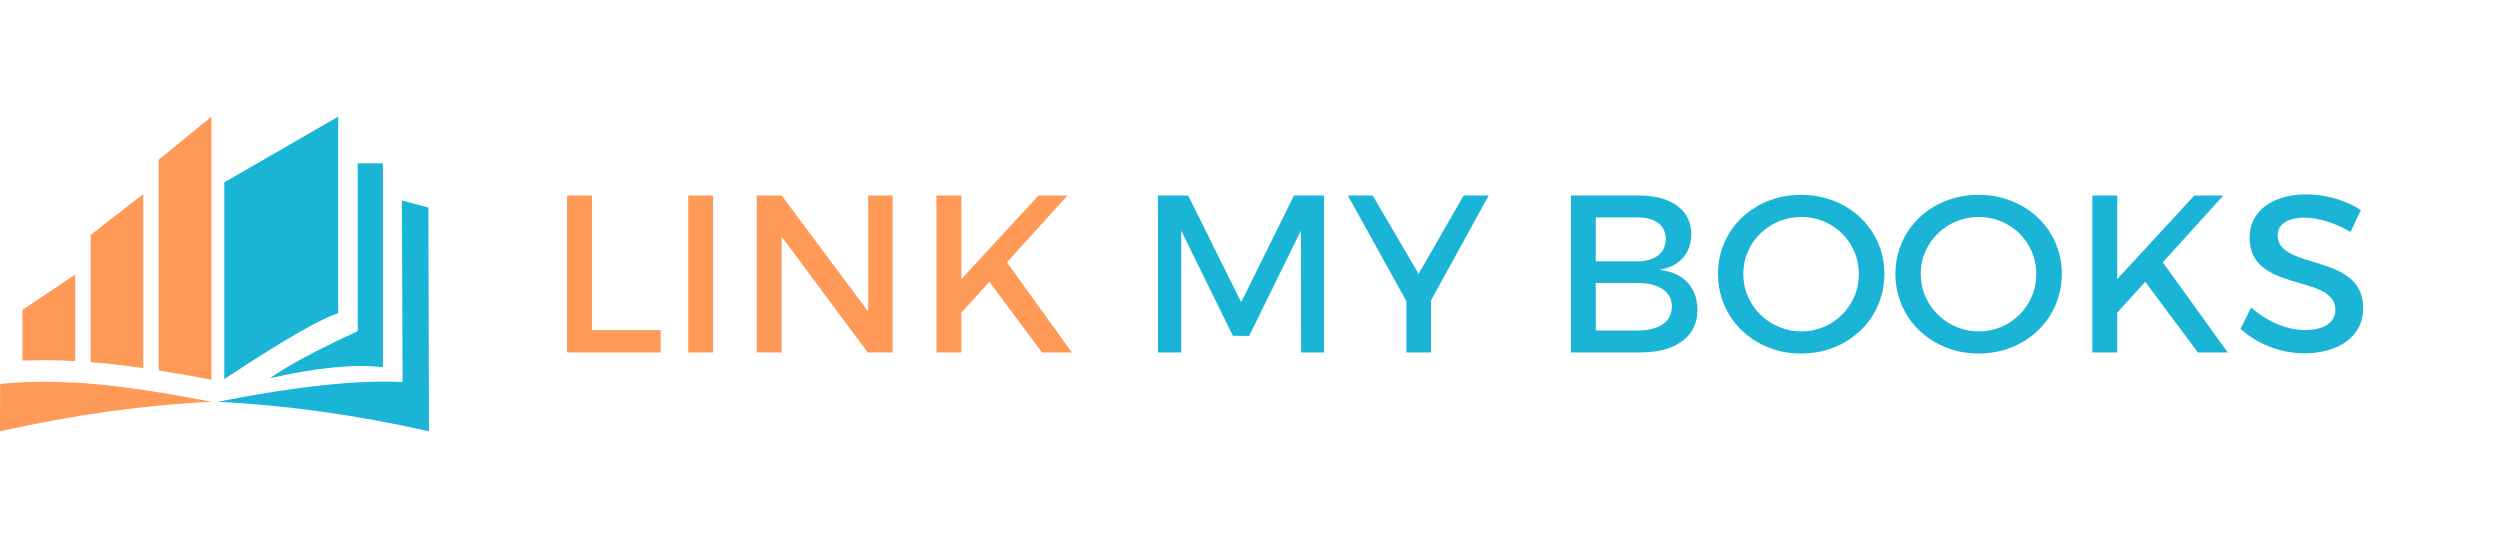 <svg width="450" height="100" viewBox="0 0 450 100" fill="none" xmlns="http://www.w3.org/2000/svg">
<g clip-path="url(#clip0_13_2682)">
<path fill-rule="evenodd" clip-rule="evenodd" d="M48.613 68.07C57.035 66.16 63.807 65.501 68.929 66.088C68.927 53.86 68.926 41.629 68.924 29.398H64.387V59.6C56.813 63.117 51.554 65.94 48.613 68.07Z" fill="#1AB4D7"/>
<path fill-rule="evenodd" clip-rule="evenodd" d="M38.054 72.322C29.507 70.642 22.097 69.547 15.826 69.029C11.98 68.741 8.39 68.653 5.051 68.767C4.955 68.77 4.855 68.774 4.756 68.774C3.117 68.836 1.538 68.945 0.023 69.103L0 77.631C13.126 74.68 25.811 72.911 38.054 72.322Z" fill="#FF9957"/>
<path fill-rule="evenodd" clip-rule="evenodd" d="M72.463 68.78C64.533 68.337 53.436 69.516 39.165 72.321C51.408 72.91 64.095 74.679 77.221 77.63C77.183 64.207 77.144 50.785 77.108 37.364C75.519 36.938 73.93 36.511 72.34 36.086C72.381 46.985 72.42 57.883 72.463 68.78Z" fill="#1AB4D7"/>
<path fill-rule="evenodd" clip-rule="evenodd" d="M40.375 68.228V32.828C47.206 28.885 54.034 24.945 60.864 21.001V56.392C57.781 57.314 50.951 61.259 40.375 68.228Z" fill="#1AB4D7"/>
<path fill-rule="evenodd" clip-rule="evenodd" d="M13.53 64.991V49.421L4.045 55.775V64.916L4.612 64.893L4.674 64.892H4.733C4.774 64.89 4.811 64.888 4.852 64.887L4.923 64.883C7.785 64.787 10.659 64.836 13.53 64.991Z" fill="#FF9957"/>
<path fill-rule="evenodd" clip-rule="evenodd" d="M16.306 42.297V65.174C19.466 65.438 22.631 65.81 25.791 66.262V34.923L16.306 42.297Z" fill="#FF9957"/>
<path fill-rule="evenodd" clip-rule="evenodd" d="M28.567 28.752V66.681C31.746 67.182 34.913 67.754 38.052 68.363V21L28.567 28.752Z" fill="#FF9957"/>
<path fill-rule="evenodd" clip-rule="evenodd" d="M405.217 55.352L403.292 59.201C404.267 60.081 405.348 60.831 406.499 61.464C407.746 62.142 409.066 62.666 410.434 63.028C411.85 63.41 413.299 63.596 414.762 63.603C416.205 63.596 417.666 63.442 419.051 63.037C420.257 62.692 421.403 62.17 422.414 61.424C423.328 60.743 424.065 59.902 424.591 58.89C425.136 57.842 425.368 56.696 425.374 55.524C425.368 54.439 425.209 53.319 424.743 52.33C424.335 51.474 423.77 50.737 423.045 50.128C422.309 49.517 421.494 49.018 420.62 48.628C419.708 48.219 418.766 47.868 417.808 47.572C416.866 47.282 415.923 46.989 414.975 46.701C414.128 46.435 413.282 46.123 412.482 45.732C411.8 45.402 411.168 44.963 410.677 44.38C410.193 43.789 409.984 43.092 409.972 42.33C409.984 41.682 410.172 41.086 410.596 40.591C411.04 40.074 411.65 39.74 412.29 39.533C413.092 39.266 413.961 39.177 414.8 39.177C415.631 39.177 416.469 39.287 417.278 39.453C418.264 39.647 419.233 39.959 420.17 40.319C421.184 40.717 422.163 41.205 423.102 41.76L424.958 37.819C424.076 37.245 423.136 36.769 422.163 36.37C421.076 35.929 419.946 35.589 418.79 35.358C417.601 35.113 416.387 34.987 415.169 34.987C413.753 34.987 412.332 35.146 410.968 35.532C409.811 35.867 408.703 36.367 407.738 37.098C406.866 37.758 406.159 38.565 405.663 39.543C405.15 40.556 404.932 41.651 404.928 42.779C404.937 43.843 405.099 44.955 405.576 45.918C405.984 46.759 406.549 47.484 407.273 48.071C408.017 48.664 408.832 49.147 409.71 49.519C410.628 49.915 411.567 50.251 412.522 50.532C413.47 50.81 414.419 51.097 415.365 51.377C416.214 51.632 417.058 51.94 417.859 52.325C418.549 52.658 419.18 53.096 419.664 53.692C420.155 54.288 420.36 55.002 420.365 55.767C420.365 56.506 420.155 57.183 419.685 57.757C419.189 58.359 418.511 58.743 417.778 58.994C416.849 59.312 415.825 59.411 414.842 59.411C413.738 59.411 412.638 59.227 411.576 58.921C410.404 58.587 409.283 58.101 408.219 57.504C407.14 56.9 406.138 56.172 405.217 55.352ZM395.612 63.438H400.991L389.301 47.221L400.201 35.192H394.987L381.098 50.245V35.192H376.622V63.438H381.098V56.273L386.145 50.72L395.612 63.438ZM356.195 39.056C357.58 39.061 358.929 39.311 360.206 39.845C361.437 40.357 362.543 41.083 363.495 42.017C364.449 42.951 365.188 44.044 365.716 45.271C366.274 46.557 366.527 47.915 366.533 49.317C366.527 50.714 366.274 52.078 365.72 53.366C365.189 54.605 364.45 55.704 363.495 56.652C362.549 57.599 361.443 58.333 360.206 58.853C358.931 59.393 357.58 59.649 356.193 59.658C354.798 59.649 353.446 59.39 352.159 58.853C350.909 58.333 349.796 57.599 348.827 56.652C347.863 55.707 347.107 54.607 346.568 53.366C346.001 52.081 345.734 50.718 345.73 49.315C345.734 47.913 345.996 46.555 346.562 45.27C347.094 44.043 347.85 42.951 348.808 42.017C349.779 41.083 350.894 40.357 352.138 39.844C353.43 39.311 354.796 39.061 356.195 39.056ZM356.153 35.069C354.521 35.075 352.912 35.294 351.35 35.769C349.883 36.222 348.496 36.875 347.231 37.748C345.996 38.594 344.92 39.612 344.008 40.794C343.1 41.987 342.401 43.301 341.916 44.721C341.411 46.203 341.175 47.751 341.17 49.315C341.175 50.879 341.413 52.419 341.916 53.902C342.401 55.323 343.1 56.649 344.008 57.843C344.92 59.038 345.996 60.065 347.231 60.925C348.496 61.803 349.879 62.469 351.35 62.931C352.912 63.417 354.521 63.636 356.151 63.642C357.78 63.636 359.396 63.418 360.953 62.931C362.423 62.469 363.808 61.803 365.074 60.925C366.307 60.065 367.386 59.038 368.294 57.843C369.204 56.649 369.903 55.323 370.386 53.902C370.891 52.419 371.127 50.879 371.131 49.317C371.127 47.754 370.893 46.214 370.386 44.734C369.903 43.319 369.204 42.001 368.294 40.815C367.386 39.632 366.307 38.608 365.074 37.761C363.812 36.883 362.423 36.229 360.953 35.776C359.396 35.293 357.78 35.074 356.153 35.069ZM324.254 39.056C325.641 39.061 326.99 39.311 328.269 39.845C329.496 40.357 330.606 41.083 331.556 42.017C332.51 42.951 333.249 44.044 333.777 45.271C334.337 46.557 334.586 47.915 334.598 49.317C334.586 50.714 334.337 52.078 333.777 53.366C333.249 54.605 332.51 55.704 331.556 56.652C330.608 57.599 329.502 58.333 328.269 58.853C326.99 59.393 325.643 59.649 324.25 59.658C322.858 59.649 321.505 59.39 320.218 58.853C318.972 58.333 317.859 57.599 316.89 56.652C315.924 55.707 315.168 54.607 314.629 53.366C314.062 52.081 313.796 50.718 313.789 49.315C313.796 47.913 314.057 46.555 314.621 45.27C315.157 44.043 315.909 42.951 316.871 42.017C317.838 41.083 318.955 40.357 320.198 39.844C321.491 39.311 322.858 39.061 324.254 39.056ZM324.214 35.069C322.582 35.075 320.973 35.294 319.409 35.769C317.94 36.222 316.555 36.875 315.29 37.748C314.057 38.594 312.981 39.612 312.067 40.794C311.161 41.988 310.462 43.301 309.977 44.721C309.47 46.203 309.235 47.751 309.231 49.315C309.238 50.879 309.472 52.419 309.977 53.902C310.462 55.323 311.161 56.649 312.067 57.843C312.981 59.038 314.057 60.065 315.29 60.925C316.555 61.803 317.94 62.469 319.409 62.931C320.971 63.417 322.582 63.636 324.212 63.642C325.842 63.636 327.459 63.418 329.012 62.931C330.484 62.469 331.869 61.803 333.135 60.925C334.368 60.065 335.445 59.038 336.357 57.843C337.265 56.649 337.964 55.321 338.447 53.902C338.956 52.419 339.184 50.879 339.192 49.317C339.184 47.754 338.956 46.214 338.447 44.734C337.964 43.321 337.265 42.002 336.357 40.815C335.445 39.632 334.368 38.608 333.135 37.761C331.873 36.883 330.484 36.229 329.013 35.776C327.459 35.293 325.839 35.074 324.214 35.069ZM287.242 50.941H294.764C295.864 50.941 297.012 51.062 298.049 51.434C298.874 51.73 299.636 52.183 300.183 52.876C300.709 53.539 300.933 54.315 300.941 55.157C300.933 56.022 300.717 56.847 300.183 57.541C299.64 58.246 298.878 58.702 298.049 59C297.012 59.372 295.864 59.494 294.764 59.494H287.242V50.941ZM287.242 39.136H294.764C295.669 39.136 296.613 39.245 297.462 39.577C298.165 39.846 298.777 40.269 299.212 40.891C299.664 41.52 299.837 42.26 299.837 43.026C299.837 43.8 299.659 44.549 299.212 45.193C298.779 45.825 298.169 46.269 297.462 46.56C296.619 46.916 295.676 47.036 294.764 47.036H287.242V39.136ZM282.766 35.192V63.438H295.294C297.145 63.431 299.073 63.199 300.799 62.505C302.193 61.949 303.421 61.109 304.304 59.882C305.178 58.663 305.531 57.257 305.539 55.767C305.531 54.605 305.328 53.459 304.821 52.406C304.348 51.428 303.664 50.621 302.778 49.993C301.821 49.306 300.711 48.91 299.554 48.708L298.741 48.566L299.541 48.373C300.493 48.142 301.384 47.749 302.159 47.145C302.889 46.569 303.451 45.86 303.837 45.016C304.253 44.119 304.429 43.152 304.435 42.168C304.429 40.815 304.095 39.539 303.301 38.437C302.478 37.316 301.342 36.554 300.065 36.044C298.477 35.409 296.708 35.197 295.009 35.192H282.766Z" fill="#1AB4D7"/>
<path fill-rule="evenodd" clip-rule="evenodd" d="M267.967 35.192H263.454L255.351 49.29L247.084 35.192H242.611L253.152 54.211V63.438H257.589V54.049L267.967 35.192ZM238.31 63.438V35.192H232.912L223.41 54.399L213.87 35.192H208.428V63.438H212.62V41.51L221.924 60.457H224.854L234.16 41.512L234.2 63.438H238.31Z" fill="#1AB4D7"/>
<path fill-rule="evenodd" clip-rule="evenodd" d="M187.557 63.439H192.934L181.245 47.22L192.145 35.193H186.932L173.043 50.245V35.193H168.567V63.439H173.043V56.273L178.089 50.721L187.557 63.439ZM160.668 63.439V35.193H156.274V56.082L140.7 35.193H136.219V63.439H140.695V42.587L156.188 63.439H160.668ZM128.36 35.193H123.884V63.439H128.36V35.193ZM106.552 35.193H102.073V63.439H118.926V59.412H106.552V35.193Z" fill="#FF9957"/>
</g>
<defs>
<clipPath id="clip0_13_2682">
<rect width="425.6" height="57" fill="white" transform="translate(0 21)"/>
</clipPath>
</defs>
</svg>
